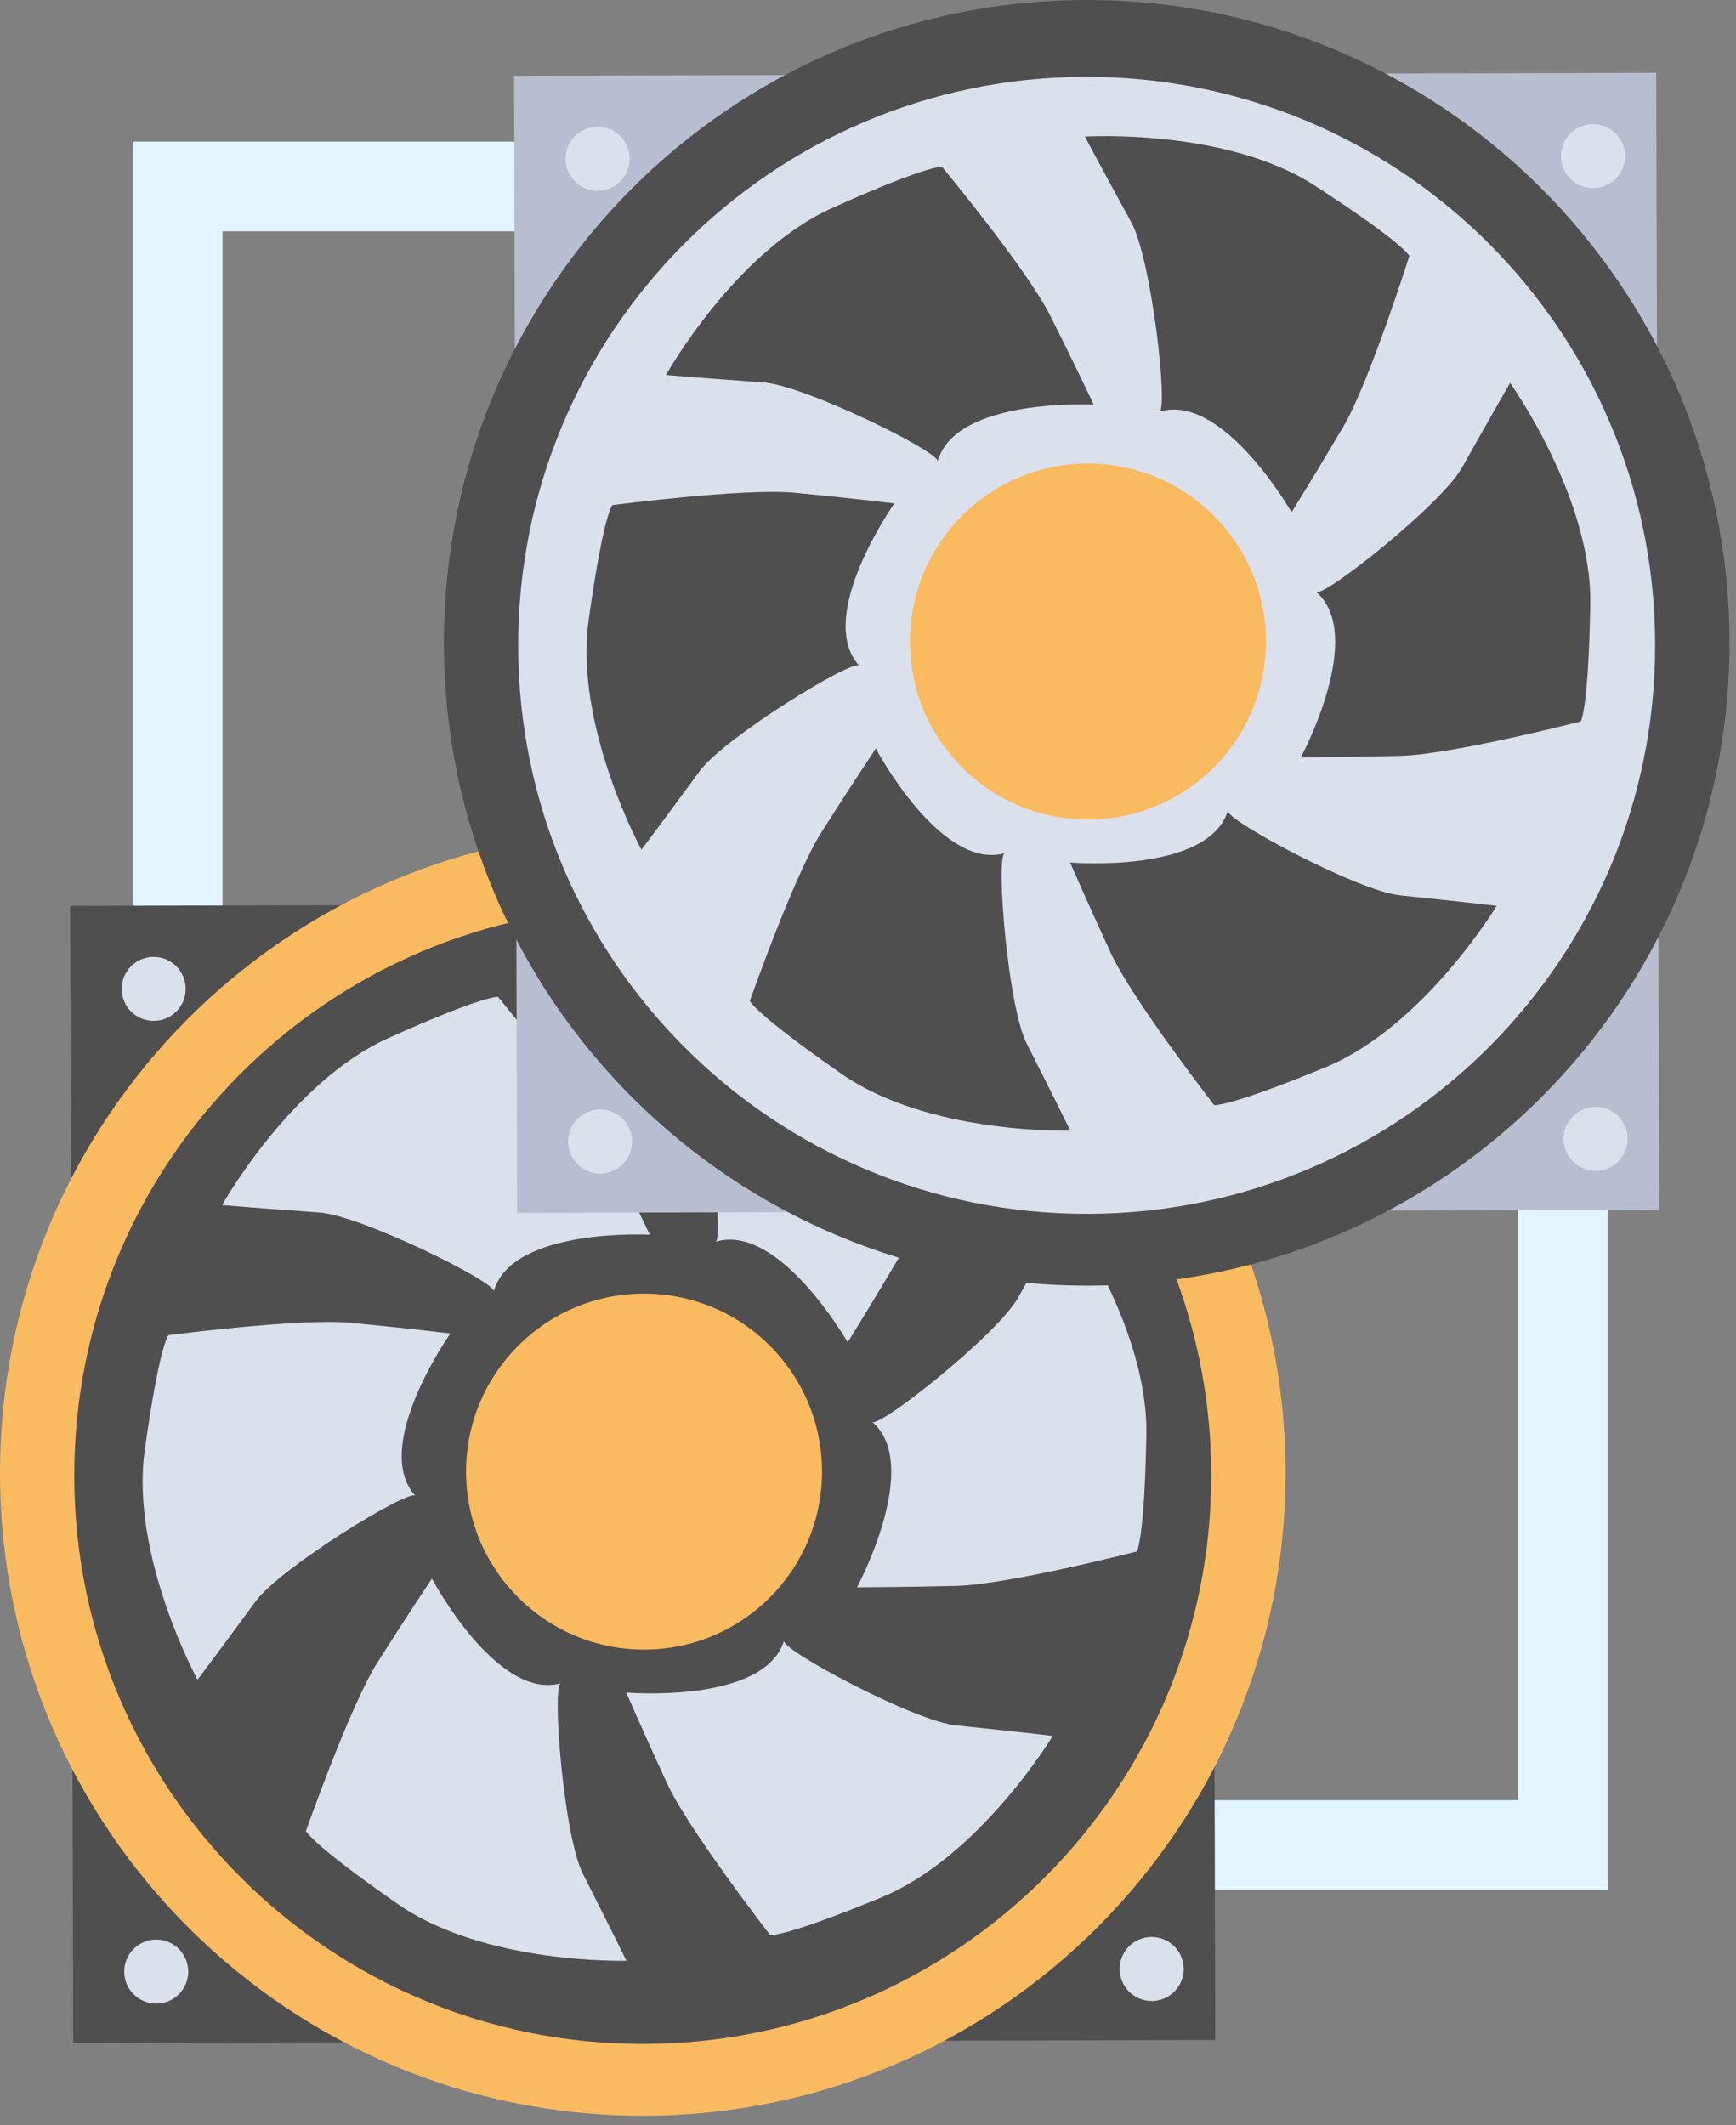 <?xml version="1.0" encoding="UTF-8" standalone="no"?><!DOCTYPE svg PUBLIC "-//W3C//DTD SVG 1.1//EN" "http://www.w3.org/Graphics/SVG/1.1/DTD/svg11.dtd"><svg width="100%" height="100%" viewBox="0 0 116 142" version="1.1" xmlns="http://www.w3.org/2000/svg" xmlns:xlink="http://www.w3.org/1999/xlink" xml:space="preserve" xmlns:serif="http://www.serif.com/" style="fill-rule:evenodd;clip-rule:evenodd;stroke-linejoin:round;stroke-miterlimit:2;"><rect x="0" y="0" width="116" height="142" fill="#808080" stroke="none"/><g><path id="Shape-1050-copy" serif:id="Shape 1050 copy" d="M8.868,9.459l98.565,0l0,116.822l-98.565,0l0,-116.822Zm6,6l86.565,0c0,0 0,104.822 0,104.822c0,0 -86.565,0 -86.565,0l0,-104.822Z" style="fill:#e1f4ff;"/><g id="Group-10" serif:id="Group 10"><path id="Shape-1486" serif:id="Shape 1486" d="M4.692,60.526l76.314,-0.2l0.199,75.977l-76.314,0.2l-0.199,-75.977Z" style="fill:#4f4f4f;"/><path id="Shape-1487" serif:id="Shape 1487" d="M42.839,55.463c23.721,-0.062 43.001,19.117 43.063,42.839c0.063,23.721 -19.117,43.001 -42.838,43.063c-23.722,0.062 -43.002,-19.117 -43.064,-42.838c-0.062,-23.722 19.118,-43.002 42.839,-43.064Z" style="fill:#faba5f;"/><path id="Shape-1488" serif:id="Shape 1488" d="M42.85,60.597c20.979,-0.055 38.03,16.908 38.085,37.887c0.055,20.979 -16.908,38.03 -37.887,38.085c-20.979,0.055 -38.03,-16.908 -38.085,-37.887c-0.055,-20.979 16.908,-38.03 37.887,-38.085Z" style="fill:#4f4f4f;"/><path id="Shape-1489" serif:id="Shape 1489" d="M43.004,86.436c6.568,-0.017 11.906,5.293 11.923,11.861c0.018,6.569 -5.293,11.907 -11.861,11.924c-6.569,0.017 -11.907,-5.293 -11.924,-11.861c-0.017,-6.569 5.293,-11.907 11.862,-11.924Z" style="fill:#faba5f;"/><path id="Shape-1490" serif:id="Shape 1490" d="M28.86,105.475c0,-0 4.331,8.178 8.613,6.995c-0.607,0.168 0.198,10.202 1.464,12.704c2.092,4.133 2.917,5.833 2.917,5.833c-0,0 -9.42,0.284 -15.268,-3.783c-5.848,-4.067 -6.143,-4.887 -6.143,-4.887c-0,-0 2.947,-8.37 4.789,-11.279c1.843,-2.909 3.628,-5.583 3.628,-5.583Zm12.983,7.614c-0,-0 9.221,0.787 10.544,-3.455c-0.187,0.602 8.685,5.358 11.474,5.647c4.608,0.479 6.484,0.706 6.484,0.706c0,-0 -4.861,8.073 -11.446,10.789c-6.585,2.715 -7.436,2.519 -7.436,2.519c0,-0 -5.441,-7.009 -6.89,-10.133c-1.448,-3.125 -2.73,-6.073 -2.73,-6.073Zm-11.746,-23.99c0,-0 -5.336,7.56 -2.345,10.845c-0.424,-0.466 -9.01,4.789 -10.669,7.05c-2.741,3.735 -3.884,5.239 -3.884,5.239c-0,0 -4.512,-8.273 -3.529,-15.328c0.983,-7.056 1.582,-7.69 1.582,-7.69c-0,0 8.797,-1.156 12.225,-0.827c3.428,0.328 6.62,0.711 6.62,0.711Zm27.169,16.961c0,-0 4.383,-8.151 1.017,-11.05c0.477,0.411 8.365,-5.843 9.739,-8.288c2.269,-4.038 3.222,-5.671 3.222,-5.671c-0,0 5.479,7.668 5.356,14.79c-0.123,7.123 -0.64,7.825 -0.64,7.825c-0,-0 -8.594,2.211 -12.036,2.299c-3.443,0.088 -6.658,0.095 -6.658,0.095Zm-0.624,-16.369c-0,0 -4.592,-8.035 -8.834,-6.714c0.601,-0.188 -0.526,-10.191 -1.872,-12.65c-2.224,-4.064 -3.103,-5.737 -3.103,-5.737c-0,0 9.405,-0.587 15.381,3.289c5.977,3.877 6.298,4.688 6.298,4.688c-0,0 -2.676,8.46 -4.424,11.427c-1.749,2.967 -3.446,5.697 -3.446,5.697Zm-13.222,-7.192c0,-0 -9.241,-0.49 -10.427,3.792c0.168,-0.607 -8.853,-5.075 -11.65,-5.275c-4.621,-0.33 -6.503,-0.496 -6.503,-0.496c-0,0 4.598,-8.226 11.093,-11.152c6.494,-2.926 7.35,-2.757 7.35,-2.757c0,0 5.665,6.83 7.213,9.906c1.548,3.076 2.924,5.982 2.924,5.982Z" style="fill:#dae0ec;"/><path id="Shape-1491" serif:id="Shape 1491" d="M10.434,129.596c1.181,-0.003 2.141,0.952 2.144,2.134c0.003,1.181 -0.952,2.141 -2.133,2.144c-1.182,0.003 -2.142,-0.952 -2.145,-2.134c-0.003,-1.181 0.952,-2.141 2.134,-2.144Zm66.515,-0.174c1.182,-0.003 2.142,0.952 2.145,2.133c0.003,1.182 -0.952,2.142 -2.133,2.145c-1.182,0.003 -2.142,-0.952 -2.145,-2.133c-0.003,-1.182 0.952,-2.142 2.133,-2.145Zm-66.687,-65.489c1.181,-0.003 2.142,0.953 2.145,2.134c0.003,1.181 -0.953,2.141 -2.134,2.144c-1.181,0.003 -2.141,-0.952 -2.144,-2.133c-0.004,-1.182 0.952,-2.142 2.133,-2.145Zm66.516,-0.174c1.181,-0.003 2.141,0.952 2.144,2.134c0.003,1.181 -0.952,2.141 -2.133,2.144c-1.182,0.003 -2.142,-0.952 -2.145,-2.133c-0.003,-1.182 0.952,-2.142 2.134,-2.145Z" style="fill:#dae0ec;"/></g><g id="wiatraczek"><path id="Shape-1486-copy" serif:id="Shape 1486 copy" d="M34.354,5.063l76.315,-0.2l0.198,75.977l-76.314,0.2l-0.199,-75.977Z" style="fill:#b8bed0;"/><path id="Shape-1487-copy" serif:id="Shape 1487 copy" d="M72.501,0c23.722,-0.062 43.002,19.117 43.064,42.839c0.062,23.721 -19.118,43.001 -42.839,43.063c-23.721,0.062 -43.002,-19.117 -43.064,-42.838c-0.062,-23.722 19.118,-43.002 42.839,-43.064Z" style="fill:#4f4f4f;"/><path id="Shape-1488-copy" serif:id="Shape 1488 copy" d="M72.512,5.134c20.979,-0.055 38.031,16.908 38.085,37.886c0.055,20.98 -16.907,38.031 -37.886,38.086c-20.98,0.055 -38.031,-16.908 -38.086,-37.887c-0.055,-20.979 16.908,-38.03 37.887,-38.085Z" style="fill:#dae0ec;"/><path id="Shape-1489-copy" serif:id="Shape 1489 copy" d="M72.666,30.973c6.568,-0.017 11.907,5.293 11.924,11.861c0.017,6.569 -5.294,11.907 -11.862,11.924c-6.568,0.017 -11.907,-5.293 -11.924,-11.861c-0.017,-6.569 5.294,-11.907 11.862,-11.924Z" style="fill:#faba5f;"/><path id="Shape-1490-copy-6" serif:id="Shape 1490 copy 6" d="M58.522,50.012c0,-0 4.331,8.178 8.613,6.995c-0.607,0.168 0.198,10.202 1.464,12.704c2.092,4.133 2.917,5.833 2.917,5.833c0,0 -9.419,0.284 -15.268,-3.783c-5.848,-4.067 -6.143,-4.887 -6.143,-4.887c-0,-0 2.947,-8.37 4.79,-11.279c1.843,-2.909 3.627,-5.583 3.627,-5.583Zm12.983,7.614c0,-0 9.221,0.786 10.545,-3.455c-0.188,0.602 8.684,5.358 11.473,5.647c4.608,0.479 6.484,0.706 6.484,0.706c0,-0 -4.86,8.073 -11.446,10.789c-6.585,2.715 -7.435,2.519 -7.435,2.519c-0,-0 -5.442,-7.009 -6.89,-10.134c-1.448,-3.124 -2.731,-6.072 -2.731,-6.072Zm-11.745,-23.99c-0,-0 -5.337,7.56 -2.346,10.845c-0.424,-0.466 -9.01,4.789 -10.669,7.05c-2.74,3.734 -3.884,5.239 -3.884,5.239c-0,0 -4.512,-8.273 -3.529,-15.328c0.983,-7.056 1.582,-7.69 1.582,-7.69c-0,0 8.798,-1.156 12.226,-0.827c3.428,0.328 6.62,0.711 6.62,0.711Zm27.168,16.96c0,0 4.384,-8.15 1.017,-11.049c0.478,0.411 8.366,-5.843 9.739,-8.288c2.269,-4.038 3.222,-5.671 3.222,-5.671c0,0 5.48,7.668 5.357,14.79c-0.123,7.123 -0.641,7.825 -0.641,7.825c-0,-0 -8.594,2.211 -12.036,2.299c-3.443,0.088 -6.658,0.094 -6.658,0.094Zm-0.624,-16.368c0,0 -4.592,-8.035 -8.833,-6.714c0.601,-0.188 -0.527,-10.191 -1.873,-12.65c-2.224,-4.064 -3.103,-5.737 -3.103,-5.737c0,0 9.405,-0.587 15.382,3.289c5.976,3.877 6.297,4.688 6.297,4.688c0,0 -2.676,8.46 -4.424,11.427c-1.748,2.967 -3.446,5.697 -3.446,5.697Zm-13.221,-7.192c-0,-0 -9.242,-0.49 -10.428,3.792c0.168,-0.607 -8.853,-5.075 -11.65,-5.275c-4.62,-0.33 -6.503,-0.496 -6.503,-0.496c-0,0 4.598,-8.226 11.093,-11.152c6.495,-2.926 7.351,-2.757 7.351,-2.757c-0,0 5.664,6.83 7.212,9.906c1.548,3.076 2.925,5.982 2.925,5.982Z" style="fill:#4f4f4f;"/><path id="Shape-1491-copy-4" serif:id="Shape 1491 copy 4" d="M40.096,74.133c1.181,-0.003 2.141,0.952 2.145,2.134c0.003,1.181 -0.953,2.141 -2.134,2.144c-1.181,0.003 -2.141,-0.952 -2.144,-2.134c-0.004,-1.181 0.952,-2.141 2.133,-2.144Zm66.516,-0.174c1.181,-0.003 2.141,0.952 2.144,2.133c0.003,1.182 -0.952,2.142 -2.133,2.145c-1.182,0.003 -2.142,-0.952 -2.145,-2.133c-0.003,-1.182 0.952,-2.142 2.134,-2.145Zm-66.688,-65.489c1.182,-0.003 2.142,0.953 2.145,2.134c0.003,1.181 -0.952,2.141 -2.133,2.144c-1.182,0.003 -2.142,-0.952 -2.145,-2.133c-0.003,-1.182 0.952,-2.142 2.133,-2.145Zm66.516,-0.174c1.181,-0.003 2.141,0.952 2.145,2.134c0.003,1.181 -0.953,2.141 -2.134,2.144c-1.181,0.003 -2.141,-0.952 -2.144,-2.133c-0.004,-1.182 0.952,-2.142 2.133,-2.145Z" style="fill:#dae0ec;"/></g></g></svg>